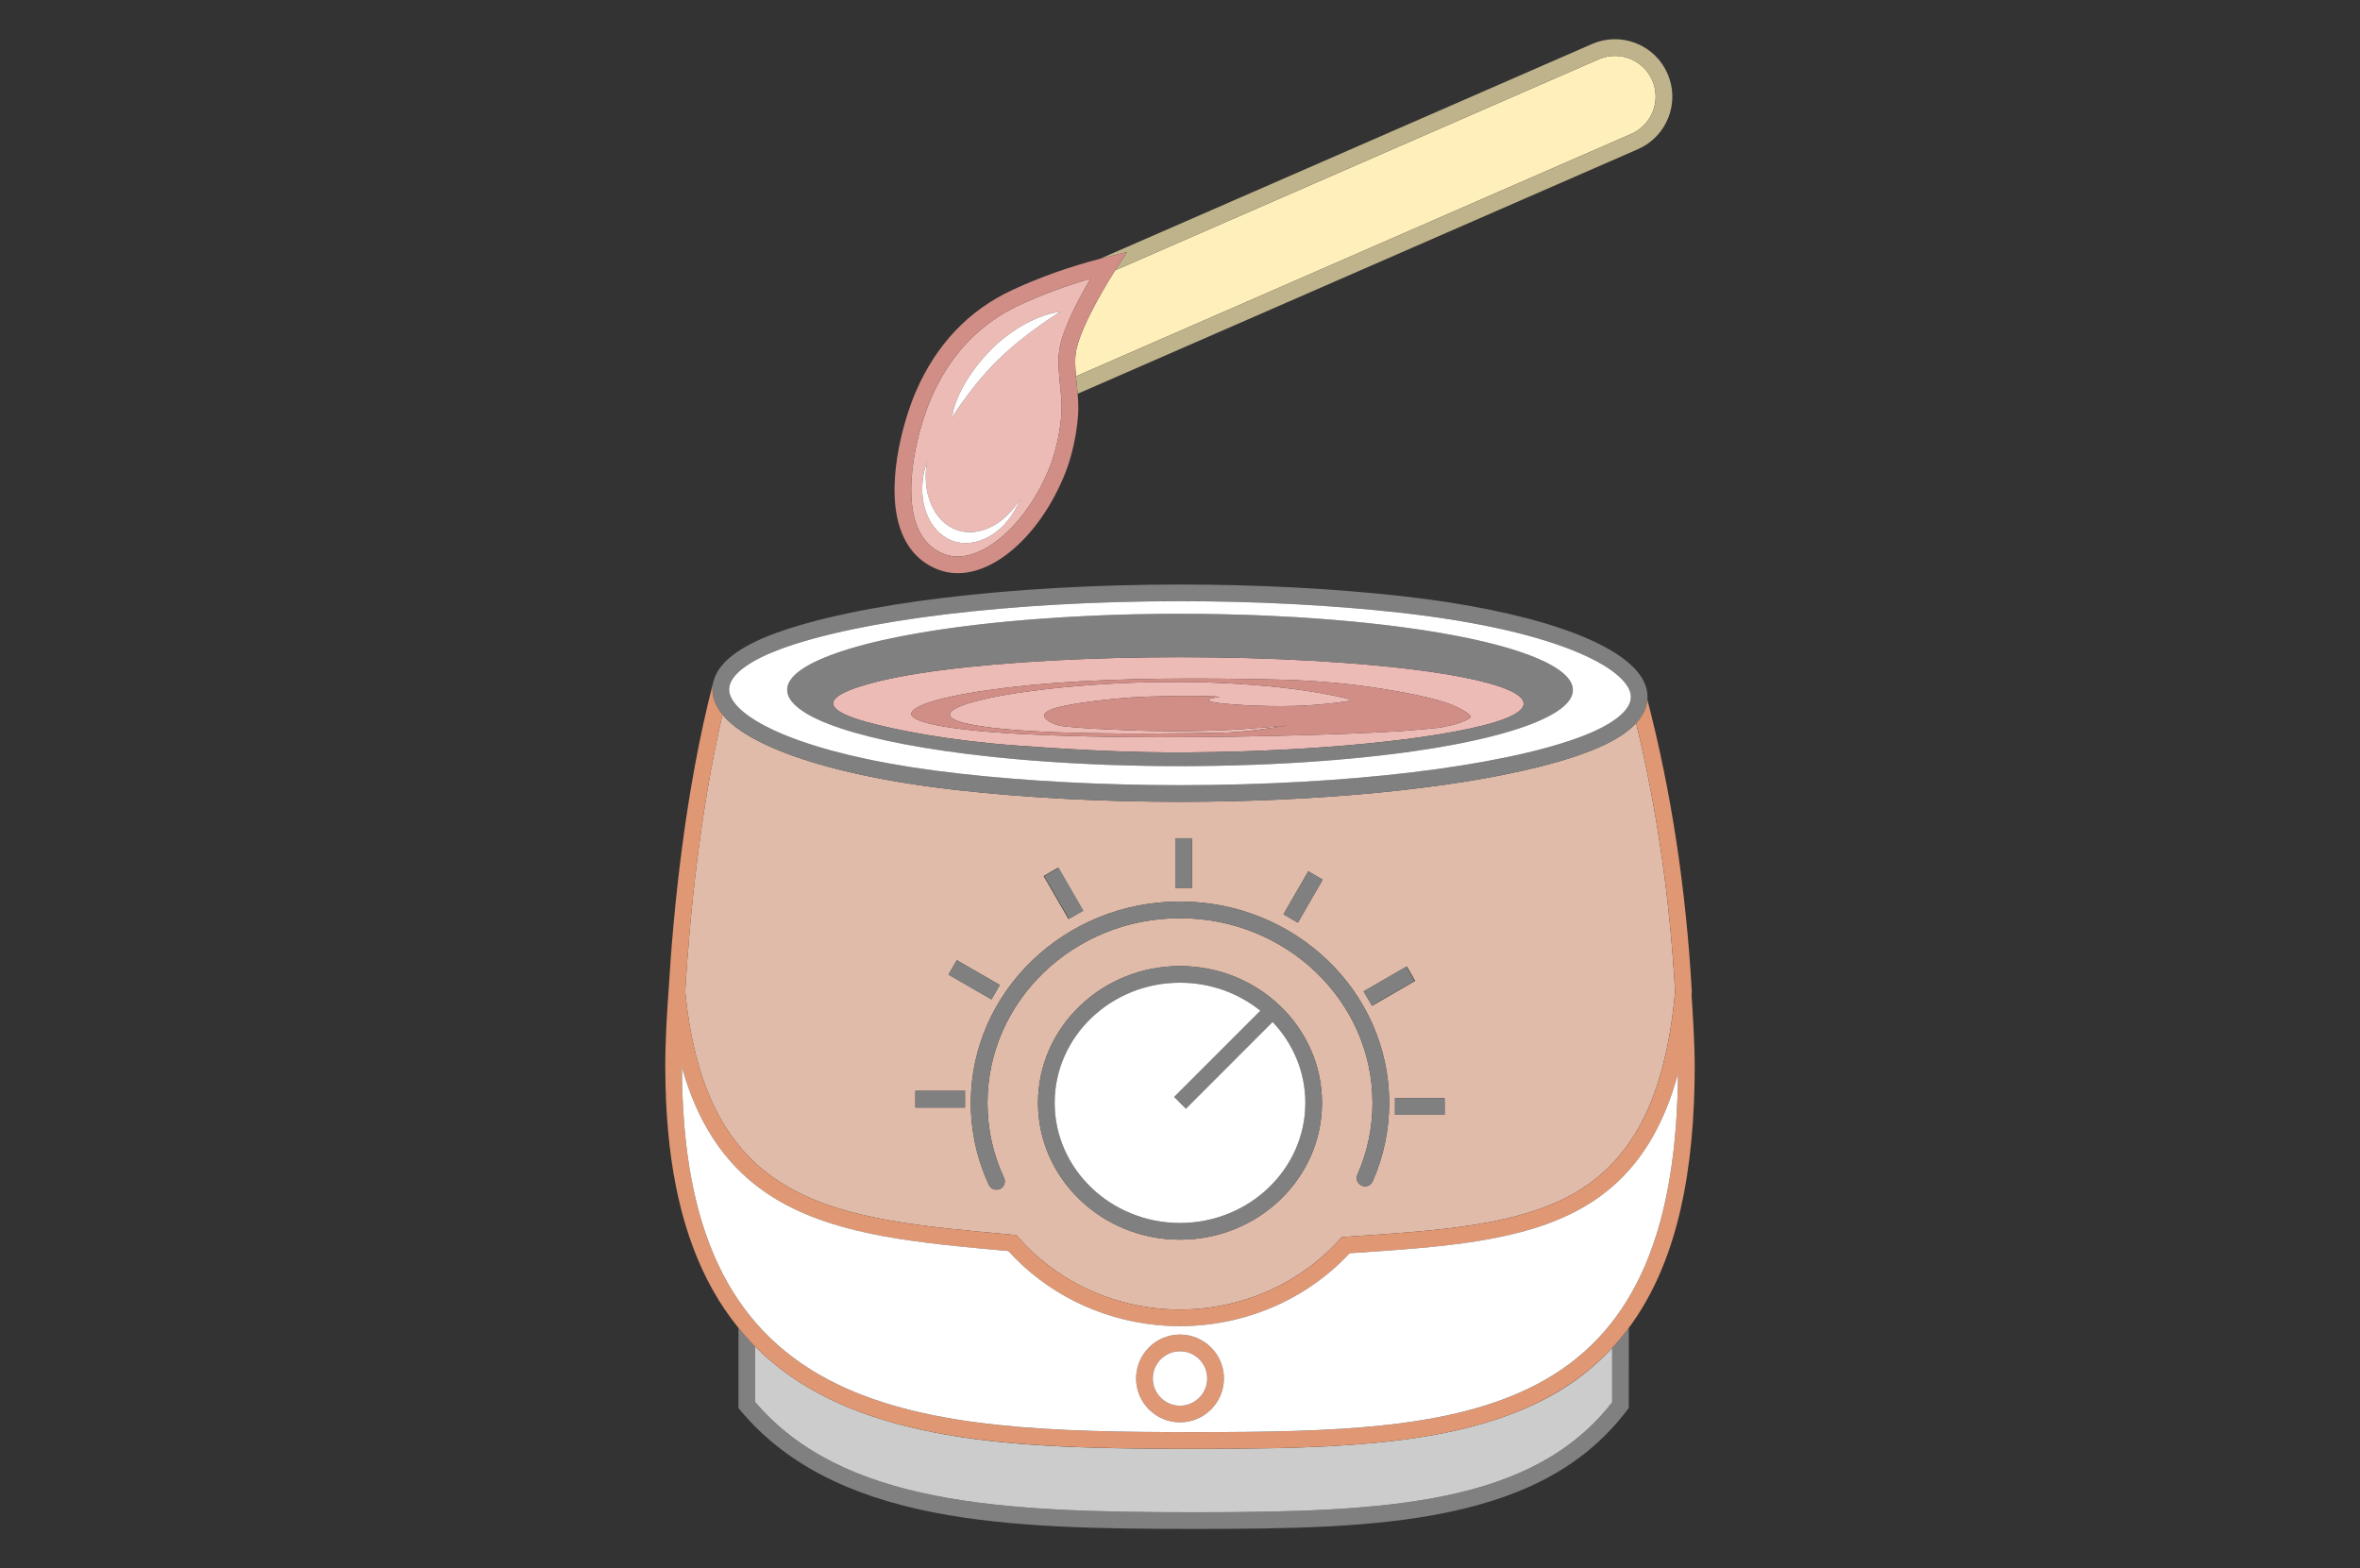 <?xml version="1.0" encoding="utf-8"?>
<!-- Generator: Adobe Illustrator 16.0.0, SVG Export Plug-In . SVG Version: 6.00 Build 0)  -->
<!DOCTYPE svg PUBLIC "-//W3C//DTD SVG 1.1//EN" "http://www.w3.org/Graphics/SVG/1.1/DTD/svg11.dtd">
<svg version="1.1" id="Calque_1" xmlns="http://www.w3.org/2000/svg" xmlns:xlink="http://www.w3.org/1999/xlink" x="0px" y="0px"
	 width="301px" height="200px" viewBox="0 0 301 200" enable-background="new 0 0 301 200" xml:space="preserve">
<rect x="0" y="0" width="301" height="200" fill="#333333" stroke="none"/>
<g>
	<g>
		<path fill="#808080" d="M205.617,171.917l0,6.928c-10.131,13.019-28.515,14.029-53.33,14.029
			c-24.885,0-44.834-1.041-55.975-14.059v-7.075c-0.746-0.751-1.453-1.54-2.126-2.372l0,10.224l0.25,0.295
			c5.492,6.586,13.552,10.841,24.631,13.008c9.927,1.945,21.379,2.105,33.219,2.105c12.104,0,22.89-0.157,32.306-2.107
			c10.545-2.181,17.833-6.325,22.934-13.039l0.216-0.29l0.001-10.205c-0.745,1.006-1.543,1.952-2.392,2.843
			C205.441,172.104,205.53,172.014,205.617,171.917z"/>
		<path fill="#CCCCCC" d="M152.287,192.874c24.815,0,43.199-1.011,53.33-14.029l0-6.928c-0.087,0.097-0.176,0.188-0.265,0.284
			c-0.041,0.045-0.081,0.084-0.122,0.127c-3.259,3.412-7.273,6.017-12.235,7.93l0,0c-0.461,0.18-0.927,0.354-1.403,0.522
			c-0.097,0.03-0.193,0.062-0.289,0.096c-0.203,0.072-0.409,0.138-0.616,0.206c-6.218,2.037-13.355,2.965-21.367,3.381
			c-0.023,0.002-0.048,0.003-0.073,0.004c-0.635,0.034-1.274,0.062-1.92,0.085c-0.043,0.002-0.087,0.004-0.132,0.006
			c-0.609,0.025-1.224,0.049-1.844,0.07c-0.282,0.01-0.565,0.018-0.848,0.025c-0.299,0.009-0.599,0.018-0.902,0.025
			c-0.377,0.007-0.755,0.015-1.134,0.021c-0.165,0.004-0.329,0.008-0.492,0.01c-1.441,0.025-2.894,0.045-4.355,0.057
			c-0.121,0.002-0.24,0.002-0.36,0.004c-0.438,0.002-0.877,0.006-1.315,0.008c-0.248,0.001-0.495,0.002-0.741,0.002
			c-0.351,0.002-0.7,0.004-1.05,0.004c-0.617,0.002-1.24,0.002-1.866,0.002c-0.604,0-1.209,0-1.81-0.002
			c-0.512,0-1.021-0.003-1.533-0.005c-0.024,0-0.049,0-0.075,0c-10.62-0.044-20.833-0.34-29.802-2.098
			c-1.148-0.222-2.266-0.473-3.354-0.745c-0.032-0.006-0.067-0.016-0.102-0.023c-0.351-0.088-0.697-0.179-1.04-0.271
			c-0.258-0.071-0.51-0.137-0.762-0.212c-0.028-0.008-0.054-0.016-0.079-0.023c-2.769-0.783-5.391-1.742-7.843-2.934
			c-3.718-1.8-6.89-4.028-9.575-6.733v7.075C107.453,191.833,127.401,192.874,152.287,192.874z"/>
	</g>
	<g>
		<path fill="#EDBBB5" d="M172.284,89.222c-2.929-0.754-7.217-1.475-12.693-1.886c-1.676-0.125-3.626-0.24-5.503-0.298
			c-10.563-0.331-20.881,0.653-26.715,1.748c-5.61,1.054-9.439,2.699-2.469,3.805c7.103,1.127,20.564,1.033,30.413,0.875
			c3.454-0.052,6.087-0.542,8.922-0.927c-1.582,0.142-3.195,0.268-4.74,0.375c-1.682,0.143-3.582,0.239-5.583,0.29
			c-3.001,0.079-6.23,0.067-9.293-0.034c-1.021-0.035-2.025-0.08-2.995-0.129c-2.282-0.089-4.315-0.231-6.056-0.417
			c-1.191-0.13-3.594-1.244-1.657-2.072c2.074-0.889,8.595-1.49,10.353-1.599c5.283-0.323,12.199-0.175,11.159-0.038
			c-2.775,0.37-0.221,0.739,0.339,0.794c3.663,0.359,8.468,0.485,12.126,0.176C172.505,89.496,172.317,89.249,172.284,89.222z"/>
		<path fill="#EDBBB5" d="M171.521,84.545c-21.243-1.57-47.874-0.515-59.481,2.354c-4.87,1.203-6.667,2.378-5.37,3.544
			c0.601,0.542,1.874,1.084,3.819,1.627c3.85,1.079,10.793,2.4,18.992,3.003c6.163,0.455,12.779,0.851,19.352,0.886
			c16.078,0.081,31.886-1.345,40.128-3.381c2.545-0.628,4.156-1.293,4.898-1.965C196.497,88.229,188.101,85.766,171.521,84.545z
			 M187.474,91.569c-0.127,0.158-1.585,0.884-3.303,1.107c0.231,0.148-5.253,0.556-5.953,0.598c-3.941,0.24-8.253,0.384-12.476,0.5
			c-11.419,0.316-24.43,0.424-35.486-0.157c-9.197-0.483-14.933-1.54-13.916-2.878c1.006-1.328,7.198-2.599,15.203-3.373
			c8.102-0.781,17.699-0.925,27.398-0.771c1.17,0.017,2.335,0.04,3.501,0.064c6.035,0.12,10.475,0.648,14.216,1.25
			c2.753,0.446,5.158,0.931,6.969,1.458c1.46,0.42,2.38,0.87,3.133,1.321C187.24,90.976,187.708,91.272,187.474,91.569z"/>
		<path fill="#D08E87" d="M186.761,90.688c-0.753-0.452-1.673-0.901-3.133-1.321c-1.812-0.526-4.216-1.011-6.969-1.458
			c-3.741-0.602-8.181-1.13-14.216-1.25c-1.166-0.024-2.331-0.047-3.501-0.064c-9.699-0.154-19.297-0.01-27.398,0.771
			c-8.005,0.774-14.197,2.045-15.203,3.373c-1.017,1.338,4.718,2.396,13.916,2.878c11.056,0.581,24.067,0.473,35.486,0.157
			c4.223-0.117,8.535-0.26,12.476-0.5c0.7-0.042,6.185-0.45,5.953-0.598c1.718-0.223,3.176-0.949,3.303-1.107
			C187.708,91.272,187.24,90.976,186.761,90.688z M167.891,89.886c-3.658,0.309-8.463,0.183-12.126-0.176
			c-0.561-0.055-3.115-0.424-0.339-0.794c1.04-0.138-5.876-0.286-11.159,0.038c-1.758,0.109-8.279,0.71-10.353,1.599
			c-1.937,0.828,0.466,1.942,1.657,2.072c1.741,0.186,3.773,0.329,6.056,0.417c0.97,0.049,1.974,0.094,2.995,0.129
			c3.063,0.101,6.292,0.113,9.293,0.034c2.001-0.051,3.9-0.147,5.583-0.29c1.544-0.106,3.158-0.232,4.74-0.375
			c-2.835,0.385-5.468,0.875-8.922,0.927c-9.849,0.158-23.311,0.252-30.413-0.875c-6.97-1.106-3.141-2.751,2.469-3.805
			c5.834-1.094,16.153-2.078,26.715-1.748c1.877,0.058,3.827,0.173,5.503,0.298c5.476,0.411,9.764,1.132,12.693,1.886
			C172.317,89.249,172.505,89.496,167.891,89.886z"/>
	</g>
	<path fill="#E0BBA9" d="M208.375,92.533c-0.054,0.056-0.109,0.107-0.167,0.162c-0.03,0.023-0.058,0.051-0.087,0.079
		c-0.072,0.064-0.146,0.129-0.223,0.195c-0.015,0.014-0.03,0.026-0.045,0.037c-0.092,0.08-0.187,0.154-0.284,0.229
		c-0.032,0.025-0.063,0.046-0.095,0.071c-0.068,0.054-0.137,0.104-0.209,0.155c-0.038,0.029-0.078,0.059-0.117,0.088
		c-0.07,0.046-0.139,0.096-0.21,0.143c-0.04,0.029-0.08,0.053-0.121,0.082c-0.081,0.056-0.165,0.108-0.248,0.16
		c-0.032,0.021-0.063,0.042-0.095,0.063c-0.114,0.071-0.233,0.141-0.352,0.21c-0.037,0.022-0.075,0.044-0.11,0.066
		c-0.087,0.049-0.176,0.103-0.267,0.15c-0.048,0.028-0.097,0.056-0.147,0.08c-0.083,0.047-0.167,0.09-0.253,0.137
		c-0.049,0.025-0.101,0.051-0.152,0.079c-0.093,0.046-0.188,0.096-0.284,0.141c-0.044,0.023-0.087,0.046-0.133,0.069
		c-0.139,0.067-0.281,0.132-0.425,0.2c-0.031,0.013-0.063,0.027-0.092,0.042c-0.118,0.052-0.237,0.108-0.358,0.159
		c-0.054,0.025-0.108,0.049-0.163,0.074c-0.103,0.042-0.205,0.087-0.31,0.129c-0.059,0.026-0.117,0.051-0.176,0.072
		c-0.109,0.047-0.22,0.089-0.332,0.135c-0.053,0.022-0.106,0.04-0.159,0.062c-0.164,0.068-0.333,0.13-0.503,0.192
		c-0.162,0.063-0.326,0.122-0.493,0.18c-1.669,0.599-3.567,1.16-5.662,1.679c-11.109,2.76-27.792,4.411-45.651,4.411
		c-0.001,0-0.001,0-0.003,0h-0.17c-9.72-0.006-19.395-0.516-27.984-1.471c-0.485-0.053-0.969-0.106-1.448-0.167
		c-0.161-0.021-0.32-0.038-0.482-0.059c-0.313-0.041-0.629-0.077-0.942-0.12c-0.194-0.027-0.384-0.051-0.576-0.078
		c-0.274-0.039-0.548-0.072-0.819-0.112c-0.202-0.026-0.404-0.058-0.607-0.089c-0.253-0.035-0.51-0.073-0.761-0.113
		c-0.208-0.029-0.41-0.063-0.616-0.097c-0.244-0.036-0.486-0.074-0.723-0.111c-0.208-0.036-0.414-0.072-0.62-0.104
		c-0.23-0.041-0.466-0.077-0.694-0.119c-0.208-0.038-0.413-0.073-0.619-0.112c-0.22-0.038-0.445-0.079-0.664-0.118
		c-0.205-0.04-0.408-0.082-0.612-0.118c-0.215-0.043-0.43-0.082-0.645-0.126c-0.202-0.038-0.4-0.081-0.598-0.123
		c-0.207-0.041-0.418-0.085-0.625-0.127c-0.198-0.044-0.392-0.084-0.585-0.129c-0.204-0.042-0.407-0.088-0.607-0.131
		c-0.194-0.045-0.385-0.088-0.577-0.134c-0.195-0.043-0.39-0.09-0.58-0.134c-0.19-0.048-0.377-0.092-0.564-0.141
		c-0.189-0.044-0.379-0.093-0.565-0.138c-0.185-0.049-0.366-0.095-0.548-0.145c-0.183-0.046-0.365-0.096-0.545-0.143
		c-0.182-0.05-0.36-0.098-0.537-0.15c-0.176-0.047-0.352-0.099-0.526-0.146c-0.174-0.053-0.345-0.102-0.516-0.153
		c-0.174-0.05-0.344-0.099-0.512-0.153c-0.167-0.05-0.333-0.104-0.501-0.155c-0.166-0.054-0.329-0.104-0.489-0.155
		c-0.164-0.055-0.326-0.107-0.485-0.163c-0.158-0.051-0.318-0.107-0.473-0.159c-0.156-0.052-0.313-0.109-0.465-0.162
		c-0.152-0.058-0.307-0.11-0.456-0.166c-0.148-0.057-0.3-0.11-0.445-0.169c-0.15-0.054-0.293-0.109-0.438-0.168
		c-0.144-0.055-0.285-0.114-0.428-0.17c-0.139-0.056-0.28-0.115-0.416-0.172c-0.14-0.061-0.274-0.116-0.41-0.173
		c-0.135-0.062-0.268-0.119-0.401-0.176c-0.128-0.062-0.26-0.119-0.387-0.178c-0.129-0.061-0.256-0.12-0.378-0.183
		c-0.126-0.058-0.251-0.116-0.369-0.18c-0.124-0.059-0.245-0.119-0.363-0.184c-0.115-0.059-0.233-0.118-0.348-0.182
		c-0.116-0.061-0.227-0.122-0.341-0.188c-0.11-0.06-0.221-0.12-0.328-0.184c-0.106-0.063-0.214-0.126-0.321-0.193
		c-0.102-0.061-0.206-0.121-0.304-0.186c-0.105-0.064-0.205-0.129-0.305-0.194c-0.094-0.065-0.188-0.126-0.28-0.188
		c-0.096-0.069-0.189-0.136-0.282-0.202c-0.089-0.065-0.179-0.127-0.263-0.189c-0.091-0.068-0.177-0.139-0.264-0.208
		c-0.078-0.062-0.158-0.127-0.234-0.189c-0.083-0.069-0.164-0.139-0.246-0.213c-0.07-0.062-0.143-0.123-0.209-0.189
		c-0.08-0.071-0.152-0.143-0.224-0.214c-0.063-0.066-0.131-0.127-0.189-0.189c-0.07-0.074-0.133-0.151-0.202-0.226
		c-0.054-0.061-0.113-0.124-0.165-0.188c-0.009-0.011-0.02-0.022-0.029-0.03c-2.922,12.664-4.197,26.002-4.753,35.338
		c2.761,27.495,19.025,28.958,41.525,30.979l0.717,0.067l0.281,0.315c5.136,5.836,12.638,9.182,20.583,9.182
		c7.812,0,15.23-3.255,20.355-8.921l0.289-0.315l1.248-0.089c11.336-0.762,21.126-1.415,28.253-5.427
		c6.43-3.609,10.371-9.943,12.183-19.711c0.336-1.813,0.599-3.733,0.792-5.782l0.016-0.153c0.004-0.046,0.009-0.094,0.013-0.143
		c-0.677-11.998-2.349-23.506-4.974-34.247c-0.018,0.019-0.036,0.033-0.052,0.052c-0.052,0.057-0.106,0.11-0.161,0.164
		C208.434,92.478,208.404,92.508,208.375,92.533z M179.432,123.265l1.063,1.84l-5.483,3.17l-1.062-1.841L179.432,123.265z
		 M166.859,111.129l1.841,1.065l-3.166,5.481l-1.841-1.062L166.859,111.129z M149.903,106.908h2.125v6.328h-2.125V106.908z
		 M134.947,110.664l3.167,5.483l-1.841,1.062l-3.167-5.48L134.947,110.664z M122.033,122.459l5.483,3.166l-1.062,1.84l-5.482-3.166
		L122.033,122.459z M123.079,141.259h-6.332v-2.13h6.332V141.259z M150.5,158.107c-9.986,0-18.109-7.829-18.109-17.447
		c0-9.619,8.123-17.447,18.109-17.447c9.988,0,18.111,7.828,18.111,17.447C168.61,150.278,160.488,158.107,150.5,158.107z
		 M175.075,150.67c-0.237,0.537-0.863,0.783-1.401,0.545c-0.537-0.239-0.781-0.86-0.544-1.401c1.277-2.9,1.924-5.979,1.924-9.153
		c0-12.988-11.015-23.555-24.554-23.555c-13.539,0-24.553,10.566-24.553,23.555c0,3.33,0.709,6.552,2.108,9.563
		c0.25,0.533,0.016,1.166-0.515,1.416c-0.146,0.062-0.298,0.095-0.445,0.095c-0.403,0-0.787-0.229-0.967-0.615
		c-1.529-3.302-2.306-6.821-2.306-10.459c0-14.163,11.968-25.68,26.678-25.68c14.711,0,26.68,11.517,26.68,25.68
		C177.179,144.13,176.471,147.499,175.075,150.67z M184.251,142.191h-6.33v-2.131h6.33V142.191z"/>
	<g>
		<path fill="#808080" d="M199.461,85.943c-2.975-2.66-11.66-5.063-24.936-6.471c-0.262-0.026-0.527-0.053-0.79-0.081
			c-0.135-0.014-0.269-0.029-0.404-0.039c-0.269-0.028-0.537-0.055-0.806-0.082c-0.158-0.012-0.318-0.027-0.478-0.043
			c-0.269-0.026-0.538-0.051-0.808-0.072c-0.155-0.014-0.311-0.028-0.463-0.042c-0.281-0.025-0.563-0.046-0.845-0.07
			c-0.079-0.007-0.159-0.013-0.238-0.02c-0.623-0.048-1.248-0.098-1.875-0.141c-0.104-0.008-0.209-0.016-0.314-0.024
			c-0.293-0.021-0.587-0.042-0.881-0.06c-0.146-0.008-0.289-0.018-0.435-0.027c-0.292-0.02-0.584-0.039-0.875-0.057
			c-0.137-0.006-0.272-0.013-0.409-0.021c-1.034-0.063-2.072-0.115-3.113-0.164c-0.087-0.003-0.174-0.006-0.26-0.009
			c-0.313-0.013-0.627-0.026-0.94-0.04c-0.131-0.005-0.261-0.011-0.391-0.016c-0.312-0.013-0.623-0.025-0.933-0.034
			c-0.115-0.003-0.228-0.007-0.341-0.01c-1.074-0.037-2.148-0.067-3.225-0.086c-0.074-0.001-0.148-0.002-0.222-0.003
			c-0.33-0.007-0.656-0.013-0.986-0.018c-0.114-0.001-0.227-0.003-0.342-0.005c-0.327-0.004-0.654-0.009-0.981-0.012
			c-0.089-0.001-0.178-0.002-0.267-0.003c-1.033-0.01-2.066-0.013-3.098-0.01c-0.162,0-0.326,0-0.488,0.001
			c-0.301,0.001-0.6,0.004-0.899,0.006c-0.167,0.001-0.333,0.003-0.498,0.005c-0.996,0.011-1.989,0.027-2.979,0.046
			c-0.168,0.003-0.335,0.007-0.502,0.011c-0.296,0.007-0.592,0.015-0.887,0.023c-0.155,0.004-0.312,0.01-0.469,0.014
			c-0.552,0.017-1.102,0.035-1.649,0.052c-0.139,0.005-0.282,0.01-0.421,0.016c-0.292,0.011-0.583,0.024-0.874,0.036
			c-0.168,0.007-0.336,0.015-0.506,0.022c-0.289,0.01-0.578,0.022-0.867,0.036c-0.131,0.006-0.256,0.013-0.386,0.02
			c-0.539,0.027-1.077,0.052-1.614,0.083c-0.166,0.01-0.331,0.019-0.495,0.029c-0.276,0.017-0.552,0.029-0.828,0.047
			c-0.176,0.011-0.348,0.023-0.523,0.035c-0.917,0.056-1.826,0.122-2.725,0.19c-0.181,0.015-0.362,0.027-0.543,0.039
			c-0.257,0.021-0.512,0.042-0.766,0.064c-0.185,0.015-0.368,0.028-0.552,0.044c-0.427,0.038-0.846,0.073-1.267,0.113
			c-0.195,0.019-0.39,0.037-0.584,0.052c-0.24,0.023-0.475,0.048-0.713,0.072c-0.193,0.018-0.385,0.036-0.576,0.056
			c-0.233,0.024-0.464,0.048-0.696,0.07c-0.219,0.024-0.435,0.049-0.654,0.073c-0.349,0.037-0.697,0.078-1.045,0.115
			c-0.208,0.025-0.42,0.051-0.63,0.075c-0.211,0.025-0.42,0.052-0.632,0.079c-0.209,0.022-0.415,0.05-0.619,0.077
			c-0.199,0.025-0.398,0.048-0.595,0.076c-0.355,0.046-0.707,0.094-1.058,0.141c-0.183,0.026-0.362,0.054-0.542,0.081
			c-0.213,0.028-0.43,0.061-0.645,0.093c-0.183,0.024-0.366,0.053-0.546,0.082c-0.23,0.033-0.461,0.07-0.688,0.107
			c-0.162,0.023-0.32,0.049-0.477,0.076c-0.34,0.053-0.671,0.11-1.002,0.166c-0.154,0.027-0.304,0.051-0.457,0.079
			c-0.223,0.042-0.447,0.079-0.665,0.12c-0.151,0.026-0.298,0.052-0.448,0.081c-0.292,0.053-0.583,0.112-0.872,0.166
			c-0.128,0.026-0.252,0.052-0.377,0.074c-0.264,0.055-0.526,0.107-0.788,0.164c-0.127,0.024-0.258,0.053-0.386,0.082
			c-0.229,0.046-0.455,0.099-0.677,0.146c-0.112,0.026-0.225,0.052-0.334,0.074c-0.314,0.074-0.626,0.147-0.932,0.221
			c-0.087,0.022-0.171,0.042-0.257,0.062c-0.233,0.061-0.467,0.118-0.693,0.175c-0.105,0.028-0.21,0.056-0.314,0.083
			c-0.236,0.063-0.474,0.126-0.703,0.188c-0.067,0.02-0.135,0.038-0.199,0.058c-0.289,0.081-0.571,0.163-0.848,0.246
			c-0.077,0.025-0.153,0.05-0.232,0.07c-0.209,0.068-0.419,0.132-0.625,0.197c-0.079,0.026-0.158,0.054-0.236,0.077
			c-0.266,0.089-0.531,0.179-0.786,0.27c-4.146,1.471-6.127,3.059-6.147,4.625c-0.043,3.447,9.392,6.79,26.083,8.556
			c0.257,0.027,0.511,0.054,0.765,0.081c0.146,0.012,0.29,0.027,0.434,0.042c0.263,0.027,0.524,0.054,0.785,0.075
			c0.168,0.017,0.336,0.033,0.506,0.05c0.263,0.025,0.524,0.046,0.785,0.07c0.166,0.016,0.334,0.03,0.502,0.045
			c0.268,0.02,0.535,0.044,0.803,0.066c0.128,0.011,0.251,0.021,0.379,0.031c0.549,0.042,1.101,0.086,1.654,0.124
			c0.141,0.011,0.282,0.022,0.424,0.032c0.276,0.02,0.553,0.035,0.83,0.054c0.166,0.011,0.329,0.023,0.492,0.034
			c0.276,0.019,0.552,0.036,0.828,0.05c0.162,0.01,0.324,0.02,0.484,0.03c0.285,0.018,0.569,0.035,0.854,0.048
			c0.075,0.003,0.149,0.007,0.226,0.011c0.622,0.035,1.243,0.067,1.866,0.093c0.134,0.006,0.267,0.013,0.401,0.019
			c0.289,0.013,0.579,0.025,0.869,0.038c0.156,0.007,0.313,0.013,0.471,0.02c0.291,0.007,0.581,0.019,0.871,0.029
			c0.144,0.005,0.284,0.009,0.427,0.014c1.024,0.036,2.051,0.06,3.078,0.082c0.111,0.002,0.222,0.005,0.334,0.007
			c0.307,0.006,0.616,0.011,0.925,0.017c0.135,0.002,0.273,0.004,0.408,0.006c0.31,0.004,0.621,0.008,0.929,0.012
			c0.113,0.001,0.228,0.002,0.342,0.003c1.004,0.009,2.007,0.013,3.009,0.01c0.179,0,0.359-0.001,0.539-0.002
			c0.29-0.001,0.581-0.003,0.871-0.006c0.179-0.001,0.358-0.003,0.537-0.005c0.661-0.007,1.321-0.017,1.979-0.029
			c0.026,0,0.05,0,0.075-0.001c0.299-0.006,0.596-0.013,0.892-0.02c0.173-0.004,0.343-0.008,0.514-0.012
			c0.295-0.006,0.59-0.01,0.881-0.019c0.158-0.004,0.313-0.009,0.469-0.014c0.557-0.017,1.113-0.036,1.666-0.056
			c0.134-0.005,0.27-0.009,0.403-0.011c0.297-0.012,0.593-0.024,0.887-0.037c0.162-0.007,0.321-0.014,0.483-0.021
			c0.296-0.013,0.593-0.027,0.889-0.037c0.101-0.005,0.2-0.01,0.299-0.015c0.58-0.029,1.157-0.061,1.731-0.089
			c0.146-0.008,0.294-0.017,0.438-0.025c0.29-0.018,0.58-0.036,0.869-0.051c0.151-0.008,0.302-0.019,0.455-0.028
			c0.951-0.063,1.891-0.127,2.821-0.197c0.153-0.012,0.304-0.024,0.456-0.037c0.279-0.019,0.556-0.042,0.833-0.065
			c0.143-0.012,0.286-0.025,0.429-0.038c0.522-0.042,1.041-0.09,1.554-0.136c0.12-0.012,0.241-0.023,0.359-0.035
			c0.268-0.021,0.533-0.049,0.8-0.077c0.153-0.016,0.309-0.032,0.464-0.044c0.26-0.028,0.521-0.056,0.78-0.084
			c0.14-0.011,0.276-0.027,0.414-0.042c0.463-0.051,0.921-0.102,1.375-0.153c0.157-0.019,0.314-0.038,0.469-0.057
			c0.242-0.027,0.484-0.057,0.723-0.088c0.163-0.021,0.328-0.039,0.489-0.06c0.235-0.031,0.471-0.063,0.704-0.09
			c0.191-0.026,0.381-0.054,0.572-0.077c0.363-0.052,0.724-0.1,1.081-0.154c0.172-0.021,0.343-0.047,0.511-0.074
			c0.215-0.033,0.427-0.062,0.638-0.095c0.179-0.029,0.356-0.054,0.534-0.083c0.303-0.049,0.606-0.096,0.903-0.144
			c0.218-0.038,0.437-0.075,0.653-0.109c0.188-0.034,0.373-0.068,0.559-0.098c0.183-0.033,0.364-0.067,0.543-0.097
			c0.181-0.034,0.36-0.064,0.539-0.099c0.216-0.042,0.43-0.082,0.644-0.125c0.236-0.044,0.472-0.092,0.705-0.137
			c0.207-0.043,0.414-0.083,0.618-0.128c0.156-0.034,0.312-0.064,0.468-0.1c0.189-0.039,0.378-0.082,0.566-0.125
			c0.143-0.029,0.286-0.063,0.427-0.094c0.298-0.069,0.591-0.136,0.879-0.205c0.12-0.03,0.235-0.061,0.354-0.087
			c0.197-0.051,0.394-0.099,0.587-0.151c0.127-0.03,0.254-0.064,0.378-0.099c0.204-0.052,0.405-0.107,0.604-0.162
			c0.096-0.028,0.192-0.05,0.287-0.078c0.275-0.077,0.544-0.155,0.808-0.238c0.1-0.027,0.197-0.059,0.295-0.091
			c0.186-0.055,0.369-0.111,0.549-0.172c0.098-0.029,0.196-0.062,0.292-0.095c0.229-0.076,0.457-0.152,0.677-0.229
			c0.028-0.01,0.058-0.02,0.084-0.03c4.148-1.471,6.125-3.06,6.146-4.625c0.009-0.625-0.297-1.251-0.902-1.861
			C199.628,86.096,199.547,86.02,199.461,85.943z M188.961,92.579c-8.242,2.037-24.051,3.462-40.128,3.381
			c-6.573-0.035-13.189-0.431-19.352-0.886c-8.199-0.603-15.142-1.925-18.992-3.003c-1.946-0.543-3.219-1.085-3.819-1.627
			c-1.297-1.166,0.5-2.342,5.37-3.544c11.607-2.869,38.239-3.923,59.481-2.354c16.581,1.221,24.977,3.684,22.339,6.068
			C193.118,91.285,191.506,91.95,188.961,92.579z"/>
		<path fill="#808080" d="M209.245,86.207c-3.096-4.598-14.515-8.406-30.542-10.186c-8.635-0.96-18.369-1.469-28.153-1.469h-0.052
			c-21.547,0.004-41.382,2.405-51.758,6.269c-4.413,1.641-7,3.624-7.688,5.885c-0.03,0.096-0.054,0.198-0.08,0.308
			c-0.003,0.014-0.006,0.027-0.01,0.042c-0.271,1.254,0.036,2.509,0.909,3.724c0.094,0.133,0.197,0.265,0.306,0.392
			c0.052,0.064,0.111,0.126,0.165,0.188c0.069,0.074,0.132,0.152,0.202,0.226c0.058,0.062,0.127,0.123,0.189,0.189
			c0.072,0.072,0.144,0.143,0.224,0.214c0.067,0.066,0.139,0.127,0.209,0.189c0.082,0.074,0.163,0.144,0.246,0.213
			c0.076,0.062,0.156,0.127,0.234,0.189c0.087,0.068,0.173,0.139,0.264,0.208c0.083,0.062,0.173,0.124,0.263,0.189
			c0.093,0.066,0.186,0.133,0.282,0.202c0.092,0.062,0.186,0.123,0.28,0.188c0.1,0.065,0.2,0.13,0.305,0.194
			c0.099,0.065,0.202,0.125,0.304,0.186c0.107,0.067,0.215,0.13,0.321,0.193c0.107,0.064,0.218,0.125,0.328,0.184
			c0.114,0.066,0.226,0.127,0.341,0.188c0.115,0.064,0.233,0.123,0.348,0.182c0.118,0.064,0.239,0.125,0.363,0.184
			c0.118,0.063,0.243,0.122,0.369,0.18c0.122,0.063,0.25,0.122,0.378,0.183c0.127,0.059,0.259,0.116,0.387,0.178
			c0.133,0.057,0.266,0.114,0.401,0.176c0.136,0.057,0.271,0.112,0.41,0.173c0.135,0.057,0.277,0.116,0.416,0.172
			c0.143,0.056,0.284,0.115,0.428,0.17c0.145,0.059,0.288,0.114,0.438,0.168c0.145,0.059,0.297,0.112,0.445,0.169
			c0.149,0.055,0.303,0.108,0.456,0.166c0.152,0.053,0.31,0.11,0.465,0.162c0.154,0.052,0.315,0.108,0.473,0.159
			c0.159,0.056,0.321,0.108,0.485,0.163c0.161,0.051,0.324,0.101,0.489,0.155c0.168,0.051,0.333,0.105,0.501,0.155
			c0.167,0.054,0.337,0.103,0.512,0.153c0.171,0.051,0.342,0.1,0.516,0.153c0.174,0.048,0.35,0.099,0.526,0.146
			c0.177,0.052,0.355,0.1,0.537,0.15c0.181,0.047,0.363,0.097,0.545,0.143c0.182,0.05,0.364,0.096,0.548,0.145
			c0.187,0.045,0.376,0.094,0.565,0.138c0.187,0.049,0.374,0.093,0.564,0.141c0.19,0.044,0.385,0.091,0.58,0.134
			c0.191,0.046,0.382,0.089,0.577,0.134c0.2,0.043,0.403,0.089,0.607,0.131c0.193,0.045,0.387,0.085,0.585,0.129
			c0.207,0.042,0.418,0.086,0.625,0.127c0.198,0.042,0.396,0.085,0.598,0.123c0.214,0.044,0.429,0.083,0.645,0.126
			c0.204,0.037,0.407,0.078,0.612,0.118c0.218,0.039,0.443,0.08,0.664,0.118c0.206,0.039,0.41,0.074,0.619,0.112
			c0.228,0.042,0.463,0.078,0.694,0.119c0.206,0.032,0.411,0.069,0.62,0.104c0.237,0.037,0.479,0.075,0.723,0.111
			c0.206,0.034,0.407,0.068,0.616,0.097c0.251,0.04,0.508,0.078,0.761,0.113c0.204,0.031,0.405,0.063,0.607,0.089
			c0.271,0.04,0.545,0.074,0.819,0.112c0.192,0.027,0.382,0.051,0.576,0.078c0.313,0.043,0.629,0.079,0.942,0.12
			c0.162,0.021,0.321,0.039,0.482,0.059c0.479,0.061,0.963,0.115,1.448,0.167c8.589,0.956,18.264,1.465,27.984,1.471h0.17
			c0.001,0,0.001,0,0.003,0c17.859,0,34.542-1.65,45.651-4.411c2.095-0.519,3.993-1.081,5.662-1.679
			c0.167-0.058,0.331-0.117,0.493-0.18c0.17-0.062,0.339-0.125,0.503-0.192c0.053-0.022,0.106-0.04,0.159-0.062
			c0.111-0.046,0.223-0.088,0.332-0.135c0.059-0.021,0.117-0.046,0.176-0.072c0.104-0.042,0.207-0.087,0.31-0.129
			c0.055-0.024,0.109-0.049,0.163-0.074c0.121-0.051,0.24-0.107,0.358-0.159c0.029-0.015,0.061-0.029,0.092-0.042
			c0.144-0.068,0.287-0.133,0.425-0.2c0.045-0.023,0.088-0.046,0.133-0.069c0.096-0.045,0.191-0.095,0.284-0.141
			c0.051-0.028,0.103-0.054,0.152-0.079c0.086-0.047,0.17-0.09,0.253-0.137c0.05-0.024,0.099-0.052,0.147-0.08
			c0.091-0.048,0.18-0.101,0.267-0.15c0.036-0.022,0.074-0.043,0.11-0.066c0.119-0.069,0.237-0.14,0.352-0.21
			c0.031-0.021,0.063-0.042,0.095-0.063c0.083-0.052,0.167-0.104,0.248-0.16c0.041-0.028,0.081-0.053,0.121-0.082
			c0.071-0.047,0.14-0.097,0.21-0.143c0.039-0.03,0.079-0.059,0.117-0.088c0.072-0.05,0.141-0.101,0.209-0.155
			c0.032-0.025,0.063-0.046,0.095-0.071c0.097-0.075,0.191-0.149,0.284-0.229c0.015-0.011,0.03-0.023,0.045-0.037
			c0.077-0.066,0.151-0.131,0.223-0.195c0.029-0.028,0.058-0.056,0.087-0.079c0.058-0.055,0.113-0.106,0.167-0.162
			c0.03-0.025,0.06-0.055,0.087-0.085c0.055-0.053,0.108-0.106,0.161-0.164c0.831-0.88,1.321-1.816,1.464-2.807
			c0.012-0.079,0.016-0.158,0.023-0.237C210.199,88.214,209.912,87.194,209.245,86.207z M207.983,89.176
			c-0.24,1.65-2.535,3.363-6.465,4.828c-10.168,3.783-29.736,6.134-51.068,6.134h-0.169c-9.641-0.006-19.238-0.511-27.749-1.458
			c-17.917-1.989-26.692-6.029-28.934-9.142c-0.131-0.18-0.24-0.355-0.327-0.532c-0.262-0.52-0.337-1.019-0.23-1.505
			c0.013-0.06,0.024-0.116,0.042-0.174c0.472-1.556,2.746-3.157,6.397-4.519c10.157-3.777,29.703-6.128,51.021-6.133h0.048
			c9.706,0,19.359,0.505,27.918,1.458c18.152,2.016,26.89,6.105,29.014,9.259C207.901,88.016,208.066,88.6,207.983,89.176z"/>
	</g>
	<g>
		<path fill="#808080" d="M123.821,140.66c0,3.638,0.777,7.157,2.306,10.459c0.18,0.386,0.564,0.615,0.967,0.615
			c0.147,0,0.3-0.033,0.445-0.095c0.531-0.25,0.765-0.883,0.515-1.416c-1.399-3.012-2.108-6.233-2.108-9.563
			c0-12.988,11.014-23.555,24.553-23.555c13.539,0,24.554,10.566,24.554,23.555c0,3.175-0.646,6.253-1.924,9.153
			c-0.236,0.541,0.008,1.162,0.544,1.401c0.538,0.238,1.165-0.008,1.401-0.545c1.396-3.171,2.104-6.54,2.104-10.01
			c0-14.163-11.968-25.68-26.68-25.68C135.79,114.98,123.821,126.497,123.821,140.66z"/>
		<path fill="#808080" d="M168.61,140.66c0-9.619-8.123-17.447-18.111-17.447c-9.986,0-18.109,7.828-18.109,17.447
			c0,9.618,8.123,17.447,18.109,17.447C160.488,158.107,168.61,150.278,168.61,140.66z M150.5,155.977
			c-8.814,0-15.983-6.873-15.983-15.316c0-8.452,7.169-15.322,15.983-15.322c3.896,0,7.47,1.342,10.247,3.571l-10.998,10.999
			l1.503,1.504l11.062-11.067c2.59,2.73,4.171,6.345,4.171,10.315C166.485,149.104,159.313,155.977,150.5,155.977z"/>
		<g>
			<rect x="149.903" y="106.908" fill="#808080" width="2.125" height="6.328"/>
			
				<rect x="163.03" y="113.339" transform="matrix(0.5 -0.866 0.866 0.5 -15.975 201.134)" fill="#808080" width="6.332" height="2.126"/>
			
				<rect x="176.159" y="122.603" transform="matrix(-0.5 -0.866 0.866 -0.5 156.844 342.127)" fill="#808080" width="2.125" height="6.334"/>
			<rect x="177.922" y="140.061" fill="#808080" width="6.33" height="2.131"/>
			
				<rect x="134.547" y="110.772" transform="matrix(0.866 -0.501 0.501 0.866 -38.827 83.222)" fill="#808080" width="2.127" height="6.329"/>
			
				<rect x="121.079" y="123.9" transform="matrix(-0.866 -0.5 0.5 -0.866 169.356 295.306)" fill="#808080" width="6.331" height="2.124"/>
			<rect x="116.747" y="139.129" fill="#808080" width="6.332" height="2.13"/>
		</g>
	</g>
	<g>
		<path fill="#E09773" d="M215.744,126.885l0.005-0.054c0.008-0.074,0.017-0.158,0.023-0.234l0.006-0.08l-0.003-0.076
			c-0.734-13.089-2.64-25.604-5.665-37.2c-0.007,0.079-0.012,0.158-0.023,0.237c-0.143,0.991-0.633,1.927-1.464,2.807
			c0.016-0.019,0.035-0.033,0.052-0.052c2.625,10.741,4.297,22.249,4.974,34.247c-0.004,0.049-0.009,0.097-0.013,0.143l-0.016,0.153
			c-0.192,2.049-0.455,3.969-0.792,5.782c-1.812,9.768-5.753,16.102-12.183,19.711c-7.127,4.012-16.917,4.665-28.253,5.427
			l-1.248,0.089l-0.289,0.315c-5.125,5.666-12.543,8.921-20.355,8.921c-7.945,0-15.447-3.346-20.583-9.182l-0.281-0.315
			l-0.717-0.067c-22.5-2.021-38.765-3.483-41.525-30.979c0.556-9.335,1.831-22.674,4.753-35.338c0.009,0.008,0.02,0.019,0.029,0.03
			c-0.108-0.127-0.212-0.259-0.306-0.392c-0.873-1.215-1.181-2.469-0.909-3.724c0.003-0.015,0.007-0.027,0.01-0.042
			c-3.607,13.883-5.094,29.097-5.704,39.423c-0.189,2.519-0.416,6.217-0.416,9.534c0,0.775,0.01,1.571,0.029,2.356
			c0.251,10.818,2.215,19.375,6.001,26.159c0.98,1.758,2.086,3.379,3.304,4.883c0.673,0.832,1.38,1.621,2.126,2.372
			c2.685,2.705,5.856,4.934,9.575,6.733c2.452,1.191,5.074,2.15,7.843,2.934c0.025,0.008,0.051,0.016,0.079,0.023
			c0.252,0.075,0.504,0.141,0.762,0.212c0.343,0.092,0.689,0.183,1.04,0.271c0.034,0.008,0.07,0.018,0.102,0.023
			c9.573,2.369,20.828,2.787,33.156,2.843c0.026,0,0.051,0,0.075,0c0.513,0.002,1.021,0.005,1.533,0.005
			c0.6,0.002,1.206,0.002,1.81,0.002c0.626,0,1.249,0,1.866-0.002c0.35,0,0.699-0.002,1.05-0.004c0.246,0,0.493-0.001,0.741-0.002
			c0.438-0.002,0.877-0.006,1.315-0.008c0.12-0.002,0.239-0.002,0.36-0.004c1.476-0.012,2.926-0.031,4.355-0.057
			c0.164-0.002,0.328-0.006,0.492-0.01c0.379-0.007,0.757-0.015,1.134-0.021c0.303-0.008,0.603-0.017,0.902-0.025
			c0.283-0.008,0.566-0.016,0.848-0.025c0.62-0.021,1.234-0.045,1.844-0.07c0.045-0.002,0.088-0.004,0.132-0.006
			c0.646-0.023,1.285-0.051,1.92-0.085c0.024-0.001,0.05-0.002,0.073-0.004c8.012-0.416,15.149-1.344,21.367-3.381
			c0.207-0.068,0.414-0.134,0.616-0.206c0.096-0.034,0.192-0.065,0.289-0.096c0.472-0.169,0.939-0.342,1.403-0.522l0,0
			c1.387-0.54,2.724-1.137,4.01-1.816c3.144-1.646,5.88-3.673,8.226-6.113c0.041-0.043,0.081-0.082,0.122-0.127
			c0.848-0.891,1.646-1.837,2.392-2.843c5.406-7.273,8.117-17.48,8.383-31.15c0.015-0.759,0.021-1.513,0.021-2.238
			C216.148,133.043,215.87,128.696,215.744,126.885z M214.001,138.165c-0.39,19.976-6.104,32.173-17.982,38.396
			c-10.785,5.651-25.55,6.101-43.732,6.101c-17.994,0-33.834-0.459-45.473-6.101c-13.053-6.327-19.348-18.492-19.808-38.278
			c-0.018-0.724-0.027-1.453-0.028-2.167c0.055,0.204,0.116,0.406,0.174,0.606c0.012,0.04,0.023,0.083,0.035,0.116
			c0.09,0.306,0.184,0.599,0.279,0.899c0.027,0.074,0.05,0.156,0.078,0.229c0.073,0.226,0.148,0.448,0.229,0.67
			c0.026,0.077,0.057,0.164,0.088,0.244c0.099,0.278,0.198,0.551,0.303,0.821c0.004,0.01,0.007,0.021,0.011,0.03
			c0.109,0.273,0.222,0.554,0.338,0.821c0.029,0.079,0.063,0.159,0.097,0.229c0.089,0.206,0.177,0.407,0.268,0.609
			c0.031,0.072,0.066,0.146,0.101,0.223c0.119,0.258,0.243,0.52,0.372,0.776c0.005,0.015,0.014,0.029,0.023,0.048
			c0.12,0.24,0.243,0.477,0.365,0.705c0.041,0.073,0.078,0.148,0.118,0.215c0.103,0.188,0.208,0.374,0.314,0.558
			c0.034,0.067,0.071,0.134,0.109,0.191c0.139,0.242,0.279,0.479,0.427,0.709c0.022,0.032,0.041,0.066,0.063,0.102
			c0.127,0.199,0.254,0.397,0.385,0.591c0.047,0.063,0.091,0.132,0.139,0.202c0.115,0.173,0.237,0.345,0.361,0.514
			c0.036,0.055,0.075,0.103,0.111,0.158c0.162,0.218,0.321,0.432,0.484,0.643c0.035,0.036,0.069,0.078,0.101,0.122
			c0.137,0.169,0.271,0.336,0.412,0.499c0.049,0.064,0.103,0.125,0.153,0.184c0.14,0.159,0.278,0.322,0.421,0.483
			c0.036,0.036,0.074,0.079,0.109,0.123c0.177,0.195,0.359,0.387,0.543,0.575c0.043,0.047,0.09,0.083,0.131,0.13
			c0.146,0.144,0.292,0.295,0.438,0.437c0.061,0.052,0.116,0.105,0.173,0.162c0.163,0.149,0.324,0.297,0.487,0.445
			c0.036,0.027,0.068,0.061,0.102,0.092c0.197,0.173,0.399,0.342,0.603,0.509c0.052,0.046,0.106,0.091,0.161,0.136
			c0.155,0.125,0.315,0.247,0.475,0.373c0.061,0.044,0.123,0.095,0.189,0.146c0.19,0.142,0.382,0.281,0.577,0.42
			c0.02,0.015,0.044,0.031,0.068,0.049c0.215,0.153,0.437,0.309,0.662,0.454c0.062,0.043,0.124,0.077,0.19,0.12
			c0.169,0.11,0.34,0.22,0.513,0.323c0.066,0.043,0.137,0.087,0.203,0.13c0.23,0.137,0.466,0.273,0.702,0.409
			c7.628,4.288,17.508,5.19,28.942,6.219c4.837,5.328,11.532,8.664,18.764,9.416c1.034,0.111,2.079,0.16,3.129,0.16
			c8.265,0,16.125-3.379,21.639-9.299l0.396-0.022c11.593-0.78,21.605-1.455,29.15-5.698c0.233-0.128,0.461-0.26,0.687-0.4
			c0.065-0.035,0.131-0.078,0.196-0.119c0.17-0.103,0.339-0.214,0.506-0.319c0.06-0.041,0.121-0.082,0.18-0.12
			c0.217-0.146,0.431-0.29,0.643-0.439c0.032-0.024,0.064-0.05,0.096-0.073c0.181-0.127,0.358-0.258,0.534-0.399
			c0.063-0.041,0.125-0.091,0.188-0.143c0.159-0.12,0.315-0.249,0.471-0.378c0.048-0.04,0.099-0.074,0.146-0.116
			c0.196-0.165,0.391-0.331,0.582-0.505c0.044-0.039,0.089-0.083,0.132-0.126c0.149-0.133,0.298-0.269,0.444-0.413
			c0.058-0.053,0.115-0.111,0.173-0.17c0.151-0.146,0.301-0.296,0.447-0.446c0.036-0.038,0.071-0.075,0.105-0.113
			c0.178-0.187,0.351-0.375,0.522-0.567c0.049-0.05,0.096-0.107,0.144-0.164c0.128-0.146,0.255-0.293,0.381-0.441
			c0.051-0.066,0.103-0.132,0.155-0.189c0.15-0.185,0.299-0.373,0.445-0.563c0.016-0.021,0.031-0.041,0.046-0.063
			c0.159-0.21,0.313-0.423,0.466-0.635c0.047-0.066,0.095-0.138,0.141-0.199c0.112-0.165,0.223-0.33,0.332-0.494
			c0.045-0.062,0.091-0.133,0.134-0.204c0.145-0.219,0.289-0.444,0.427-0.676c0.023-0.039,0.044-0.078,0.066-0.108
			c0.119-0.199,0.237-0.401,0.352-0.606c0.043-0.081,0.087-0.155,0.131-0.237c0.099-0.18,0.197-0.362,0.293-0.546
			c0.037-0.07,0.075-0.136,0.11-0.21c0.126-0.243,0.25-0.49,0.371-0.746c0.03-0.058,0.058-0.122,0.088-0.187
			c0.094-0.2,0.187-0.403,0.278-0.605c0.039-0.085,0.076-0.176,0.115-0.26c0.09-0.208,0.179-0.42,0.266-0.633
			c0.026-0.058,0.053-0.124,0.079-0.19c0.109-0.265,0.214-0.543,0.318-0.813c0.03-0.084,0.059-0.161,0.088-0.244
			c0.077-0.211,0.152-0.423,0.226-0.637c0.033-0.091,0.066-0.187,0.097-0.278c0.084-0.255,0.168-0.502,0.249-0.762
			c0.014-0.045,0.026-0.084,0.041-0.126c0.092-0.299,0.18-0.596,0.267-0.895c0.028-0.099,0.054-0.188,0.08-0.286
			c0.032-0.112,0.065-0.232,0.097-0.345C214.015,137.342,214.009,137.753,214.001,138.165z"/>
		<path fill="#E09773" d="M150.5,170.214c-3.085,0-5.597,2.508-5.597,5.595c0,3.09,2.512,5.597,5.597,5.597
			c3.087,0,5.599-2.507,5.599-5.597C156.099,172.722,153.587,170.214,150.5,170.214z M150.5,179.285
			c-1.915,0-3.471-1.562-3.471-3.477c0-1.912,1.557-3.473,3.471-3.473c1.917,0,3.474,1.561,3.474,3.473
			C153.974,177.724,152.416,179.285,150.5,179.285z"/>
	</g>
	<g>
		<path fill="#FFFFFF" d="M213.921,137.275c-0.026,0.098-0.052,0.188-0.08,0.286c-0.086,0.299-0.175,0.596-0.267,0.895
			c-0.014,0.042-0.026,0.081-0.041,0.126c-0.081,0.26-0.165,0.507-0.249,0.762c-0.031,0.092-0.063,0.188-0.097,0.278
			c-0.073,0.214-0.149,0.426-0.226,0.637c-0.029,0.083-0.058,0.16-0.088,0.244c-0.104,0.271-0.209,0.549-0.318,0.813
			c-0.026,0.066-0.053,0.133-0.079,0.19c-0.087,0.213-0.176,0.425-0.266,0.633c-0.039,0.084-0.077,0.175-0.115,0.26
			c-0.091,0.202-0.184,0.405-0.278,0.605c-0.03,0.064-0.058,0.129-0.088,0.187c-0.121,0.256-0.245,0.503-0.371,0.746
			c-0.035,0.074-0.073,0.14-0.11,0.21c-0.096,0.184-0.194,0.366-0.293,0.546c-0.043,0.082-0.088,0.156-0.131,0.237
			c-0.115,0.205-0.233,0.407-0.352,0.606c-0.022,0.03-0.043,0.069-0.066,0.108c-0.138,0.231-0.282,0.457-0.427,0.676
			c-0.043,0.071-0.089,0.143-0.134,0.204c-0.108,0.164-0.219,0.329-0.332,0.494c-0.046,0.062-0.094,0.133-0.141,0.199
			c-0.153,0.212-0.307,0.425-0.466,0.635c-0.015,0.021-0.03,0.041-0.046,0.063c-0.146,0.189-0.295,0.378-0.445,0.563
			c-0.052,0.058-0.104,0.123-0.155,0.189c-0.126,0.148-0.253,0.296-0.381,0.441c-0.048,0.057-0.095,0.114-0.144,0.164
			c-0.171,0.192-0.344,0.381-0.522,0.567c-0.035,0.038-0.069,0.075-0.105,0.113c-0.146,0.15-0.296,0.3-0.447,0.446
			c-0.058,0.059-0.115,0.117-0.173,0.17c-0.146,0.145-0.295,0.28-0.444,0.413c-0.043,0.043-0.088,0.087-0.132,0.126
			c-0.191,0.174-0.385,0.34-0.582,0.505c-0.047,0.042-0.098,0.076-0.146,0.116c-0.156,0.129-0.312,0.258-0.471,0.378
			c-0.062,0.052-0.125,0.102-0.188,0.143c-0.175,0.142-0.353,0.272-0.534,0.399c-0.032,0.023-0.064,0.049-0.096,0.073
			c-0.212,0.149-0.426,0.294-0.643,0.439c-0.059,0.038-0.12,0.079-0.18,0.12c-0.167,0.105-0.336,0.217-0.506,0.319
			c-0.065,0.041-0.131,0.084-0.196,0.119c-0.226,0.141-0.453,0.272-0.687,0.4c-7.545,4.243-17.557,4.918-29.15,5.698l-0.396,0.022
			c-5.514,5.92-13.374,9.299-21.639,9.299c-1.05,0-2.095-0.049-3.129-0.16c-7.232-0.752-13.927-4.088-18.764-9.416
			c-11.434-1.028-21.314-1.931-28.942-6.219c-0.236-0.136-0.472-0.272-0.702-0.409c-0.066-0.043-0.137-0.087-0.203-0.13
			c-0.173-0.104-0.343-0.213-0.513-0.323c-0.066-0.043-0.128-0.077-0.19-0.12c-0.225-0.146-0.446-0.301-0.662-0.454
			c-0.024-0.018-0.048-0.034-0.068-0.049c-0.195-0.139-0.387-0.278-0.577-0.42c-0.066-0.051-0.128-0.102-0.189-0.146
			c-0.16-0.126-0.32-0.248-0.475-0.373c-0.055-0.045-0.109-0.09-0.161-0.136c-0.204-0.167-0.405-0.336-0.603-0.509
			c-0.033-0.031-0.066-0.064-0.102-0.092c-0.163-0.148-0.325-0.296-0.487-0.445c-0.057-0.057-0.113-0.11-0.173-0.162
			c-0.146-0.142-0.292-0.293-0.438-0.437c-0.042-0.047-0.088-0.083-0.131-0.13c-0.185-0.188-0.366-0.38-0.543-0.575
			c-0.035-0.044-0.074-0.087-0.109-0.123c-0.144-0.161-0.281-0.324-0.421-0.483c-0.05-0.059-0.104-0.119-0.153-0.184
			c-0.141-0.163-0.275-0.33-0.412-0.499c-0.031-0.044-0.066-0.086-0.101-0.122c-0.163-0.211-0.323-0.425-0.484-0.643
			c-0.037-0.056-0.076-0.104-0.111-0.158c-0.124-0.169-0.246-0.341-0.361-0.514c-0.048-0.07-0.091-0.14-0.139-0.202
			c-0.131-0.193-0.258-0.392-0.385-0.591c-0.022-0.035-0.041-0.069-0.063-0.102c-0.148-0.229-0.288-0.467-0.427-0.709
			c-0.038-0.058-0.075-0.124-0.109-0.191c-0.106-0.184-0.211-0.369-0.314-0.558c-0.04-0.066-0.078-0.142-0.118-0.215
			c-0.122-0.229-0.245-0.465-0.365-0.705c-0.009-0.019-0.018-0.033-0.023-0.048c-0.128-0.257-0.253-0.519-0.372-0.776
			c-0.035-0.076-0.07-0.15-0.101-0.223c-0.091-0.202-0.179-0.403-0.268-0.609c-0.033-0.07-0.067-0.15-0.097-0.229
			c-0.116-0.268-0.229-0.548-0.338-0.821c-0.004-0.01-0.007-0.021-0.011-0.03c-0.105-0.271-0.204-0.543-0.303-0.821
			c-0.031-0.08-0.062-0.167-0.088-0.244c-0.081-0.222-0.156-0.444-0.229-0.67c-0.027-0.073-0.05-0.155-0.078-0.229
			c-0.096-0.301-0.189-0.594-0.279-0.899c-0.012-0.033-0.023-0.076-0.035-0.116c-0.058-0.2-0.119-0.402-0.174-0.606
			c0.001,0.714,0.011,1.443,0.028,2.167c0.46,19.786,6.755,31.951,19.808,38.278c11.638,5.642,27.479,6.101,45.473,6.101
			c18.182,0,32.947-0.449,43.732-6.101c11.878-6.223,17.593-18.42,17.982-38.396c0.008-0.412,0.014-0.823,0.017-1.234
			C213.987,137.043,213.954,137.163,213.921,137.275z M150.5,181.405c-3.085,0-5.597-2.507-5.597-5.597
			c0-3.087,2.512-5.595,5.597-5.595c3.087,0,5.599,2.508,5.599,5.595C156.099,178.898,153.587,181.405,150.5,181.405z"/>
		<path fill="#FFFFFF" d="M93.599,89.54c2.241,3.113,11.017,7.153,28.934,9.142c8.51,0.947,18.107,1.452,27.749,1.458h0.169
			c21.332,0,40.899-2.352,51.068-6.134c3.931-1.465,6.226-3.178,6.465-4.828c0.083-0.576-0.082-1.16-0.502-1.783
			c-2.124-3.154-10.862-7.243-29.014-9.259c-8.559-0.953-18.212-1.458-27.918-1.458h-0.048c-21.317,0.004-40.864,2.355-51.021,6.133
			c-3.651,1.362-5.925,2.963-6.397,4.519c-0.019,0.058-0.029,0.114-0.042,0.174c-0.106,0.487-0.031,0.986,0.23,1.505
			C93.359,89.184,93.468,89.36,93.599,89.54z M106.539,83.341c0.255-0.091,0.52-0.181,0.786-0.27
			c0.078-0.023,0.157-0.051,0.236-0.077c0.205-0.065,0.415-0.129,0.625-0.197c0.079-0.02,0.155-0.045,0.232-0.07
			c0.277-0.083,0.56-0.165,0.848-0.246c0.064-0.02,0.131-0.038,0.199-0.058c0.229-0.063,0.467-0.125,0.703-0.188
			c0.104-0.027,0.209-0.055,0.314-0.083c0.227-0.058,0.46-0.115,0.693-0.175c0.085-0.02,0.17-0.04,0.257-0.062
			c0.305-0.073,0.617-0.147,0.932-0.221c0.109-0.022,0.223-0.047,0.334-0.074c0.222-0.048,0.448-0.1,0.677-0.146
			c0.128-0.029,0.259-0.058,0.386-0.082c0.262-0.057,0.524-0.108,0.788-0.164c0.125-0.022,0.249-0.048,0.377-0.074
			c0.288-0.054,0.58-0.113,0.872-0.166c0.149-0.029,0.296-0.055,0.448-0.081c0.218-0.042,0.442-0.079,0.665-0.12
			c0.153-0.028,0.303-0.052,0.457-0.079c0.331-0.055,0.662-0.113,1.002-0.166c0.156-0.027,0.315-0.053,0.477-0.076
			c0.227-0.037,0.458-0.074,0.688-0.107c0.181-0.029,0.363-0.058,0.546-0.082c0.214-0.033,0.431-0.065,0.645-0.093
			c0.18-0.027,0.359-0.054,0.542-0.081c0.351-0.047,0.703-0.095,1.058-0.141c0.197-0.027,0.396-0.051,0.595-0.076
			c0.204-0.027,0.41-0.055,0.619-0.077c0.211-0.027,0.42-0.054,0.632-0.079c0.21-0.023,0.421-0.049,0.63-0.075
			c0.348-0.037,0.696-0.078,1.045-0.115c0.219-0.024,0.435-0.049,0.654-0.073c0.232-0.022,0.463-0.046,0.696-0.07
			c0.191-0.021,0.383-0.038,0.576-0.056c0.238-0.024,0.473-0.049,0.713-0.072c0.194-0.015,0.389-0.034,0.584-0.052
			c0.42-0.04,0.84-0.075,1.267-0.113c0.184-0.016,0.367-0.029,0.552-0.044c0.253-0.022,0.508-0.043,0.766-0.064
			c0.182-0.012,0.363-0.024,0.543-0.039c0.899-0.068,1.808-0.134,2.725-0.19c0.175-0.012,0.347-0.023,0.523-0.035
			c0.275-0.018,0.551-0.03,0.828-0.047c0.165-0.01,0.329-0.02,0.495-0.029c0.537-0.031,1.075-0.056,1.614-0.083
			c0.13-0.007,0.255-0.013,0.386-0.02c0.289-0.014,0.578-0.026,0.867-0.036c0.17-0.007,0.338-0.015,0.506-0.022
			c0.291-0.012,0.582-0.025,0.874-0.036c0.139-0.006,0.282-0.011,0.421-0.016c0.547-0.017,1.097-0.035,1.649-0.052
			c0.158-0.004,0.314-0.01,0.469-0.014c0.295-0.008,0.591-0.016,0.887-0.023c0.167-0.004,0.334-0.008,0.502-0.011
			c0.99-0.019,1.983-0.035,2.979-0.046c0.166-0.001,0.332-0.003,0.498-0.005c0.3-0.002,0.599-0.005,0.899-0.006
			c0.162-0.001,0.326-0.001,0.488-0.001c1.032-0.003,2.064,0,3.098,0.01c0.089,0.001,0.178,0.002,0.267,0.003
			c0.327,0.003,0.654,0.008,0.981,0.012c0.115,0.002,0.228,0.004,0.342,0.005c0.33,0.005,0.656,0.011,0.986,0.018
			c0.074,0.001,0.147,0.002,0.222,0.003c1.077,0.019,2.151,0.049,3.225,0.086c0.113,0.003,0.227,0.006,0.341,0.01
			c0.31,0.009,0.621,0.021,0.933,0.034c0.13,0.005,0.26,0.011,0.391,0.016c0.313,0.013,0.627,0.026,0.94,0.04
			c0.085,0.003,0.172,0.006,0.26,0.009c1.041,0.049,2.079,0.101,3.113,0.164c0.136,0.008,0.272,0.015,0.409,0.021
			c0.291,0.019,0.583,0.038,0.875,0.057c0.146,0.009,0.289,0.02,0.435,0.027c0.293,0.018,0.588,0.039,0.881,0.06
			c0.105,0.008,0.21,0.016,0.314,0.024c0.627,0.043,1.252,0.093,1.875,0.141c0.079,0.007,0.159,0.013,0.238,0.02
			c0.282,0.024,0.563,0.045,0.845,0.07c0.153,0.014,0.309,0.028,0.463,0.042c0.27,0.021,0.539,0.046,0.808,0.072
			c0.16,0.016,0.32,0.031,0.478,0.043c0.269,0.027,0.538,0.054,0.806,0.082c0.136,0.01,0.27,0.025,0.404,0.039
			c0.263,0.028,0.528,0.055,0.79,0.081c13.276,1.408,21.961,3.811,24.936,6.471c0.086,0.077,0.167,0.152,0.242,0.228
			c0.605,0.61,0.911,1.236,0.902,1.861c-0.021,1.565-1.998,3.154-6.146,4.625c-0.026,0.01-0.056,0.02-0.084,0.03
			c-0.221,0.077-0.448,0.153-0.677,0.229c-0.097,0.033-0.195,0.066-0.292,0.095c-0.18,0.061-0.363,0.117-0.549,0.172
			c-0.098,0.032-0.196,0.063-0.295,0.091c-0.264,0.083-0.532,0.161-0.808,0.238c-0.095,0.028-0.191,0.05-0.287,0.078
			c-0.199,0.055-0.4,0.11-0.604,0.162c-0.125,0.035-0.251,0.069-0.378,0.099c-0.193,0.052-0.39,0.1-0.587,0.151
			c-0.119,0.026-0.235,0.057-0.354,0.087c-0.289,0.069-0.581,0.136-0.879,0.205c-0.141,0.032-0.284,0.065-0.427,0.094
			c-0.188,0.043-0.376,0.086-0.566,0.125c-0.156,0.035-0.312,0.065-0.468,0.1c-0.205,0.045-0.411,0.084-0.618,0.128
			c-0.233,0.045-0.468,0.093-0.705,0.137c-0.214,0.043-0.428,0.082-0.644,0.125c-0.179,0.034-0.358,0.064-0.539,0.099
			c-0.179,0.03-0.36,0.064-0.543,0.097c-0.186,0.03-0.371,0.064-0.559,0.098c-0.216,0.034-0.435,0.072-0.653,0.109
			c-0.297,0.047-0.6,0.095-0.903,0.144c-0.177,0.029-0.355,0.054-0.534,0.083c-0.211,0.034-0.423,0.063-0.638,0.095
			c-0.168,0.026-0.339,0.052-0.511,0.074c-0.357,0.054-0.718,0.102-1.081,0.154c-0.191,0.023-0.38,0.05-0.572,0.077
			c-0.233,0.028-0.469,0.059-0.704,0.09c-0.161,0.021-0.326,0.039-0.489,0.06c-0.239,0.031-0.481,0.061-0.723,0.088
			c-0.155,0.02-0.313,0.038-0.469,0.057c-0.455,0.051-0.913,0.102-1.375,0.153c-0.138,0.016-0.274,0.032-0.414,0.042
			c-0.259,0.028-0.52,0.056-0.78,0.084c-0.155,0.012-0.311,0.028-0.464,0.044c-0.267,0.028-0.532,0.055-0.8,0.077
			c-0.118,0.012-0.239,0.023-0.359,0.035c-0.513,0.045-1.032,0.094-1.554,0.136c-0.143,0.013-0.286,0.026-0.429,0.038
			c-0.276,0.023-0.554,0.047-0.833,0.065c-0.151,0.012-0.303,0.024-0.456,0.037c-0.931,0.07-1.87,0.134-2.821,0.197
			c-0.153,0.01-0.304,0.02-0.455,0.028c-0.289,0.016-0.579,0.034-0.869,0.051c-0.144,0.009-0.292,0.017-0.438,0.025
			c-0.575,0.029-1.152,0.06-1.731,0.089c-0.099,0.005-0.199,0.01-0.299,0.015c-0.296,0.01-0.593,0.024-0.889,0.037
			c-0.162,0.007-0.322,0.015-0.483,0.021c-0.294,0.013-0.59,0.025-0.887,0.037c-0.133,0.001-0.269,0.005-0.403,0.011
			c-0.553,0.02-1.109,0.039-1.666,0.056c-0.157,0.005-0.312,0.01-0.469,0.014c-0.292,0.009-0.586,0.013-0.881,0.019
			c-0.17,0.004-0.341,0.008-0.514,0.012c-0.295,0.007-0.593,0.014-0.892,0.02c-0.024,0-0.048,0-0.075,0.001
			c-0.658,0.013-1.319,0.022-1.979,0.029c-0.179,0.002-0.358,0.004-0.537,0.005c-0.29,0.002-0.581,0.004-0.871,0.006
			c-0.18,0.001-0.36,0.001-0.539,0.002c-1.002,0.003-2.004,0-3.009-0.01c-0.114-0.001-0.229-0.002-0.342-0.003
			c-0.308-0.003-0.619-0.007-0.929-0.012c-0.135-0.002-0.273-0.004-0.408-0.006c-0.31-0.005-0.618-0.011-0.925-0.017
			c-0.112-0.002-0.223-0.005-0.334-0.007c-1.027-0.022-2.054-0.046-3.078-0.082c-0.143-0.005-0.283-0.009-0.427-0.014
			c-0.291-0.011-0.581-0.022-0.871-0.029c-0.158-0.006-0.315-0.013-0.471-0.02c-0.29-0.012-0.58-0.024-0.869-0.038
			c-0.134-0.006-0.267-0.013-0.401-0.019c-0.623-0.026-1.244-0.058-1.866-0.093c-0.077-0.004-0.151-0.008-0.226-0.011
			c-0.285-0.013-0.569-0.03-0.854-0.048c-0.16-0.01-0.323-0.02-0.484-0.03c-0.276-0.014-0.552-0.031-0.828-0.05
			c-0.163-0.011-0.326-0.022-0.492-0.034c-0.277-0.02-0.554-0.034-0.83-0.054c-0.142-0.01-0.283-0.021-0.424-0.032
			c-0.554-0.038-1.105-0.082-1.654-0.124c-0.127-0.01-0.251-0.02-0.379-0.031c-0.269-0.022-0.536-0.046-0.803-0.066
			c-0.168-0.015-0.336-0.03-0.502-0.045c-0.261-0.024-0.522-0.045-0.785-0.07c-0.17-0.017-0.338-0.033-0.506-0.05
			c-0.261-0.021-0.522-0.048-0.785-0.075c-0.144-0.015-0.289-0.03-0.434-0.042c-0.254-0.027-0.508-0.054-0.765-0.081
			c-16.69-1.766-26.126-5.108-26.083-8.556C100.411,86.4,102.392,84.812,106.539,83.341z"/>
		<path fill="#FFFFFF" d="M150.5,125.338c-8.814,0-15.983,6.87-15.983,15.322c0,8.443,7.169,15.316,15.983,15.316
			s15.985-6.873,15.985-15.316c0-3.971-1.582-7.585-4.171-10.315l-11.062,11.067l-1.503-1.504l10.998-10.999
			C157.97,126.68,154.396,125.338,150.5,125.338z"/>
		<path fill="#FFFFFF" d="M150.5,172.336c-1.915,0-3.471,1.561-3.471,3.473c0,1.915,1.557,3.477,3.471,3.477
			c1.917,0,3.474-1.562,3.474-3.477C153.974,173.896,152.416,172.336,150.5,172.336z"/>
	</g>
	<g>
		<g>
			<path fill="#FFEFBA" d="M210.806,14.218c0.506-1.291,0.479-2.702-0.075-3.973c-0.554-1.272-1.571-2.25-2.862-2.758
				c-1.291-0.505-2.702-0.479-3.972,0.076l-61.67,26.917c-0.455,0.71-4.209,6.628-4.952,10.127
				c-0.211,0.988-0.155,2.147-0.043,3.385l70.818-30.912C209.321,16.525,210.3,15.509,210.806,14.218z"/>
			<path fill="#BFB38C" d="M143.743,32.152l-1.469,2.257c-0.002,0.004-0.021,0.03-0.047,0.071l61.67-26.917
				c1.27-0.555,2.682-0.582,3.972-0.076c1.291,0.507,2.308,1.485,2.862,2.758c0.555,1.271,0.582,2.682,0.075,3.973
				c-0.506,1.291-1.485,2.307-2.756,2.863l-70.818,30.912c0.029,0.321,0.063,0.649,0.095,0.98c0.042,0.413,0.083,0.829,0.119,1.247
				l71.456-31.19c1.79-0.784,3.17-2.215,3.884-4.036c0.715-1.818,0.677-3.808-0.105-5.599c-0.783-1.792-2.215-3.171-4.035-3.886
				c-1.819-0.714-3.808-0.676-5.6,0.106l-62.762,27.396c0.282-0.073,0.564-0.144,0.846-0.215L143.743,32.152z"/>
		</g>
		<g>
			<path fill="#EDBBB5" d="M120.403,70.655c4.29,1.684,10.498-3.469,13.551-11.255c0.122-0.316,1.215-3.185,1.434-6.767
				c0.066-1.058-0.051-2.217-0.176-3.444c-0.172-1.699-0.35-3.454-0.018-5.022c0.559-2.636,2.516-6.282,3.889-8.623
				c-3.163,0.912-6.254,2.06-9.065,3.367c-5.102,2.374-8.896,6.387-11.276,11.928c-1.748,4.065-3.645,11.793-1.711,16.426
				C117.728,68.931,118.83,70.04,120.403,70.655z M126.399,44.597c2.803-2.83,6.24-4.534,8.887-4.848
				c-0.123,0.053-4.201,2.507-7.887,6.04c-2.906,2.788-5.544,6.705-5.974,7.486C121.744,50.729,123.597,47.431,126.399,44.597z
				 M118.256,58.801c-0.744,4.004,0.817,7.639,3.617,8.736c2.753,1.08,6.186-0.499,8.214-3.881c-0.145,0.42-0.27,0.681-0.291,0.729
				c-1.831,3.836-5.52,5.689-8.436,4.544c-2.917-1.146-4.488-5.061-3.391-9.185C118.056,59.419,118.151,59.109,118.256,58.801z"/>
			<path fill="#D08E87" d="M119.625,72.635c2.748,1.075,5.984,0.302,9.112-2.183c2.963-2.355,5.519-6.006,7.194-10.28
				c0.223-0.566,1.343-3.583,1.579-7.411c0.052-0.828,0.007-1.688-0.065-2.543c-0.035-0.418-0.076-0.834-0.119-1.247
				c-0.032-0.331-0.066-0.659-0.095-0.98c-0.112-1.238-0.167-2.397,0.043-3.385c0.743-3.5,4.497-9.417,4.952-10.127
				c0.026-0.042,0.044-0.067,0.047-0.071l1.469-2.257l-2.614,0.644c-0.282,0.071-0.564,0.142-0.846,0.215
				c-3.883,1.007-7.723,2.374-11.16,3.971c-5.59,2.601-9.739,6.98-12.334,13.019c-1.629,3.783-4.078,12.431-1.721,18.083
				C115.985,70.276,117.519,71.81,119.625,72.635z M118.742,50.839c2.381-5.541,6.175-9.555,11.276-11.928
				c2.811-1.308,5.902-2.455,9.065-3.367c-1.374,2.341-3.331,5.987-3.889,8.623c-0.333,1.568-0.155,3.323,0.018,5.022
				c0.125,1.227,0.242,2.386,0.176,3.444c-0.219,3.582-1.312,6.451-1.434,6.767c-3.054,7.787-9.261,12.939-13.551,11.255
				c-1.573-0.615-2.675-1.724-3.373-3.389C115.097,62.633,116.994,54.904,118.742,50.839z"/>
			<g>
				<path fill="#FFFFFF" d="M121.361,68.93c2.917,1.145,6.605-0.708,8.436-4.544c0.021-0.048,0.146-0.309,0.291-0.729
					c-2.029,3.382-5.461,4.96-8.214,3.881c-2.8-1.097-4.361-4.732-3.617-8.736c-0.105,0.308-0.2,0.618-0.286,0.943
					C116.873,63.869,118.444,67.784,121.361,68.93z"/>
				<path fill="#FFFFFF" d="M127.399,45.79c3.687-3.533,7.764-5.987,7.887-6.04c-2.647,0.314-6.084,2.018-8.887,4.848
					c-2.802,2.833-4.655,6.131-4.974,8.678C121.854,52.495,124.493,48.577,127.399,45.79z"/>
			</g>
		</g>
	</g>
</g>
</svg>
